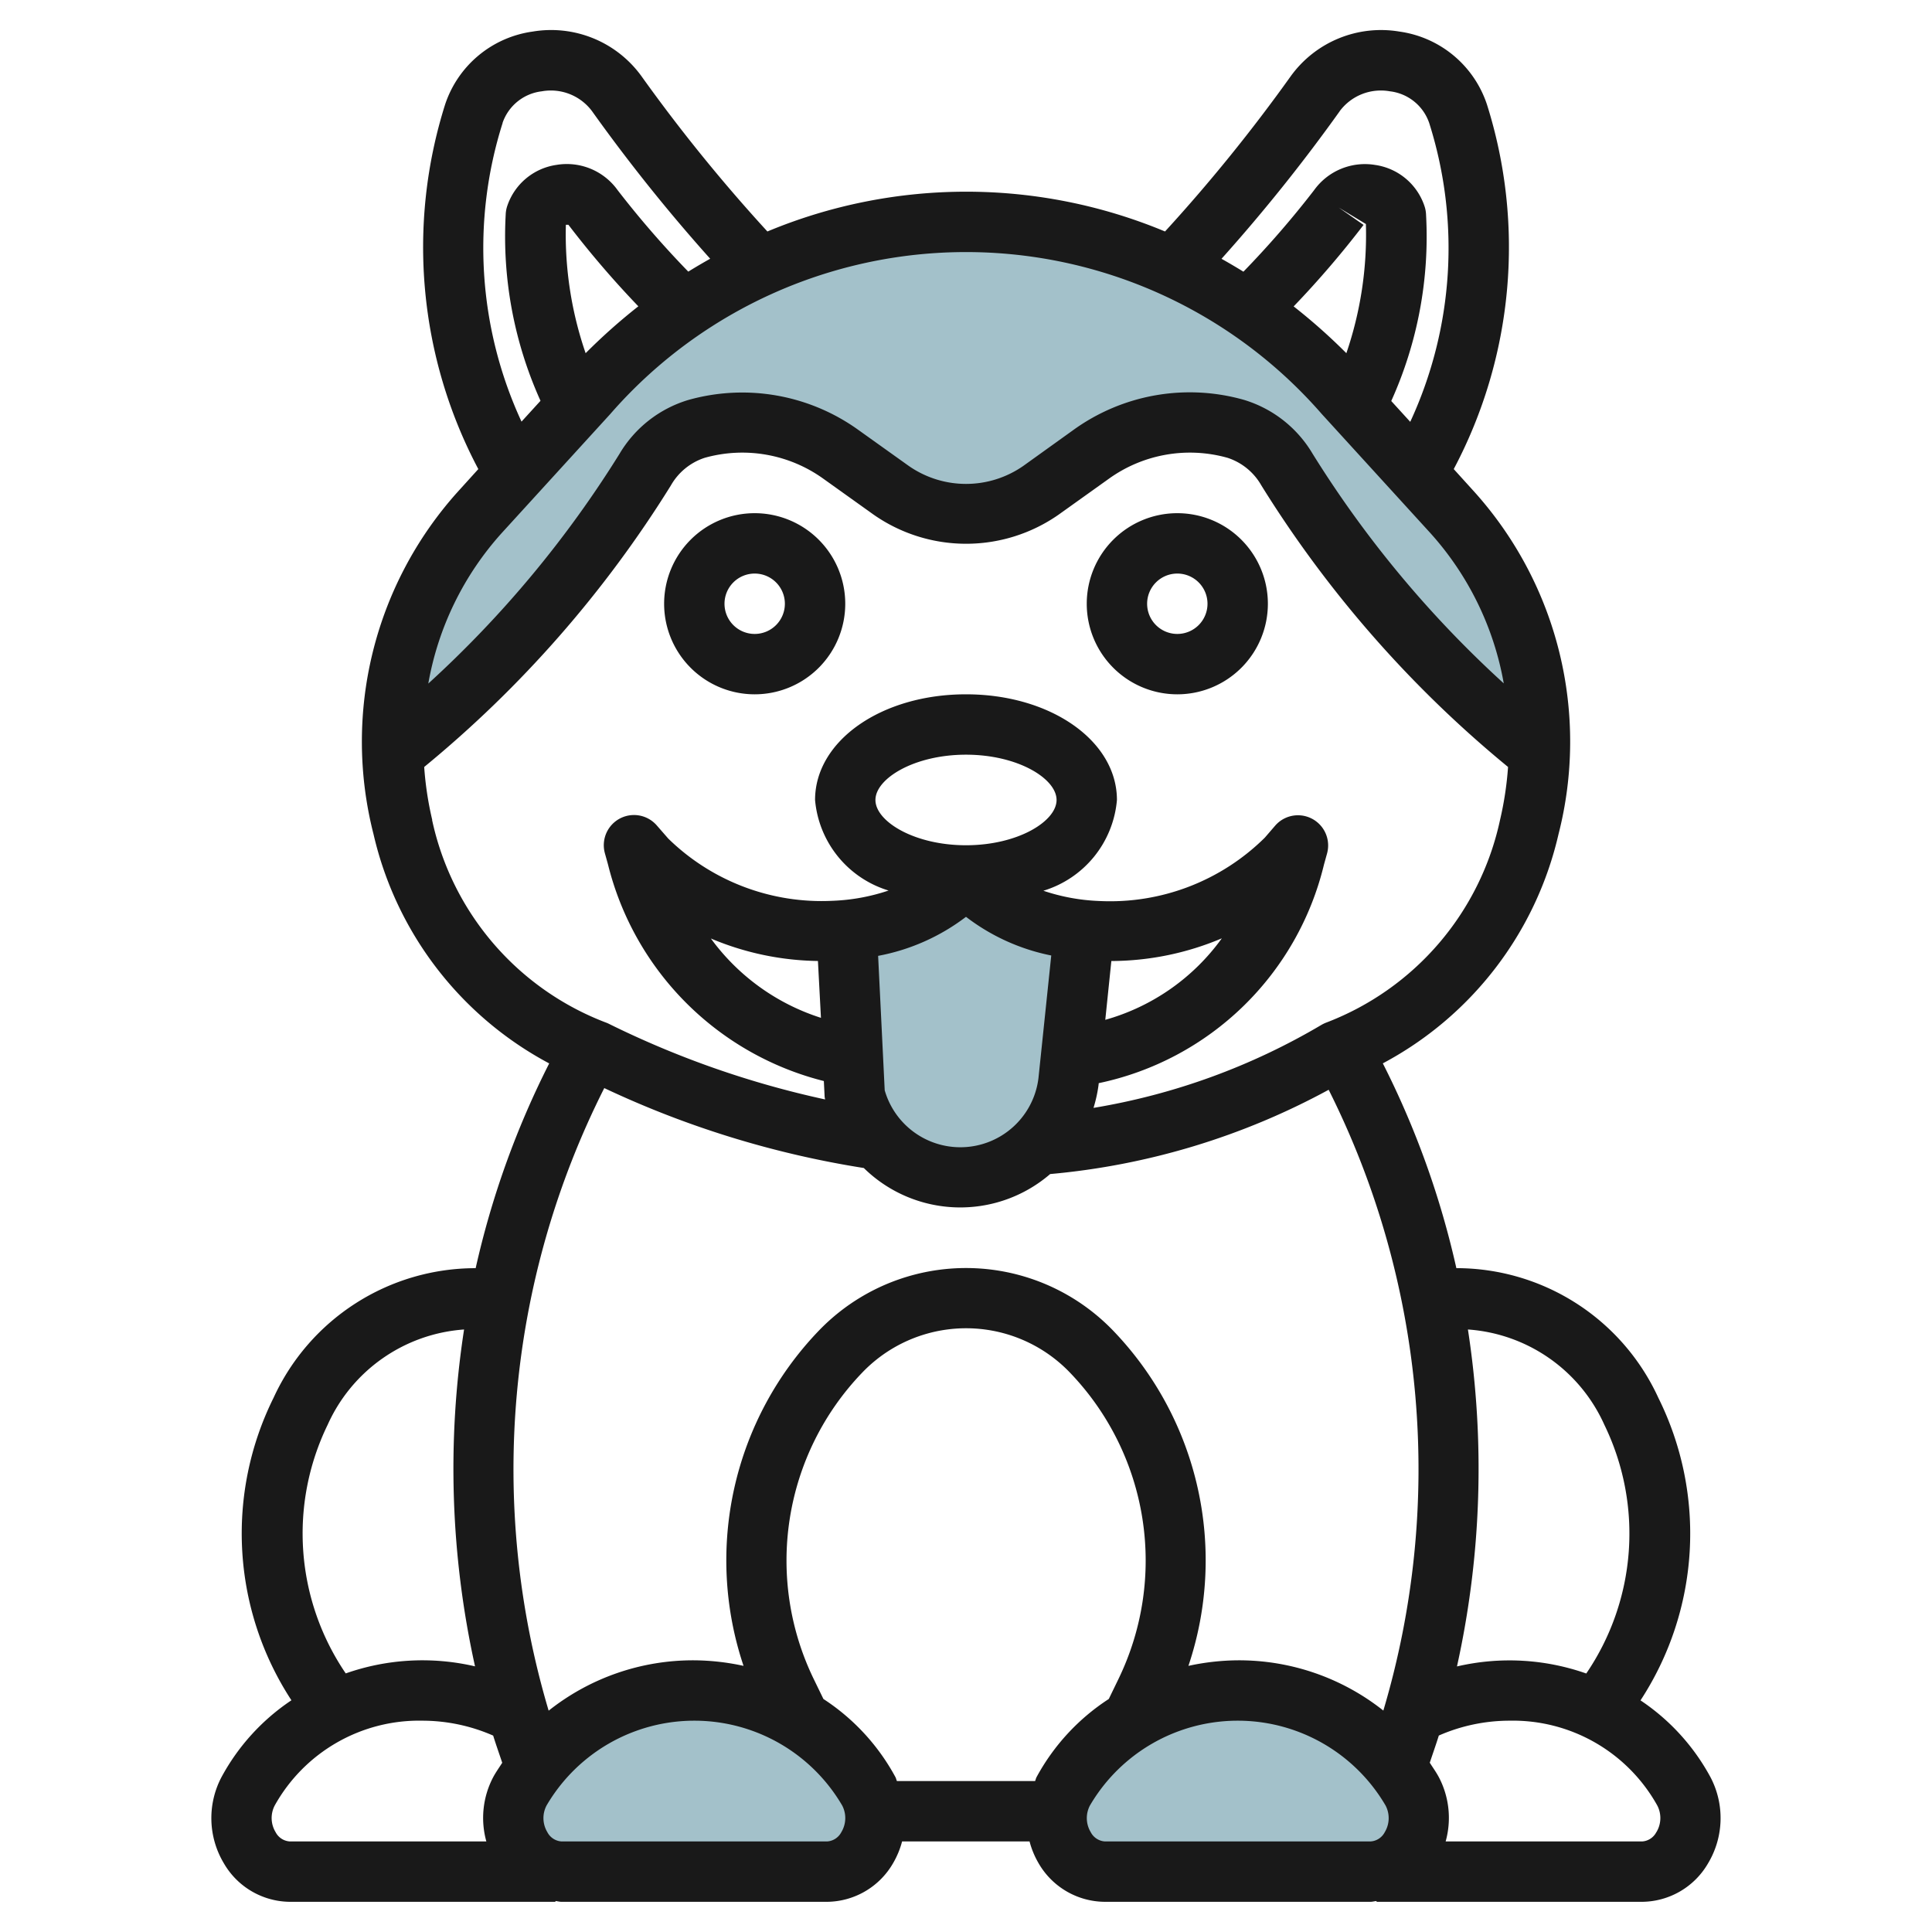 <svg id="Artboard_30" height="512" viewBox="0 0 64 64" width="512" xmlns="http://www.w3.org/2000/svg" data-name="Artboard 30"><g fill="#a3c1ca"><path d="m18.6 62a1.781 1.781 0 0 1 -1.378-2.66 6.671 6.671 0 0 1 11.56 0 1.781 1.781 0 0 1 -1.382 2.66z"/><path d="m45.4 62a1.781 1.781 0 0 0 1.378-2.66 6.671 6.671 0 0 0 -11.56 0 1.781 1.781 0 0 0 1.382 2.66z"/><path d="m32 29a5.824 5.824 0 0 1 -3.959 1.809v.006l.21 4.145.066 1.308a3.607 3.607 0 0 0 7.083-.428l.089-.857.432-4.172v-.011a5.8 5.8 0 0 1 -3.921-1.8z"/><path d="m44.522 13.038a16.626 16.626 0 0 0 -25.044 0l-3.6 3.947a11.2 11.2 0 0 0 -2.855 7.993 37.106 37.106 0 0 0 8.346-9.423 3 3 0 0 1 1.7-1.348 5.618 5.618 0 0 1 4.778.839l1.671 1.194a4.269 4.269 0 0 0 4.962 0l1.671-1.194a5.618 5.618 0 0 1 4.778-.839 3 3 0 0 1 1.7 1.348 37.106 37.106 0 0 0 8.346 9.423 11.2 11.2 0 0 0 -2.855-7.993z"/></g><path d="m25 23a3 3 0 1 0 -3-3 3 3 0 0 0 3 3zm0-4a1 1 0 1 1 -1 1 1 1 0 0 1 1-1z" fill="#191919"/><path d="m39 23a3 3 0 1 0 -3-3 3 3 0 0 0 3 3zm0-4a1 1 0 1 1 -1 1 1 1 0 0 1 1-1z" fill="#191919"/><path d="m54.4 63a2.55 2.55 0 0 0 2.183-1.277 2.912 2.912 0 0 0 .078-2.853 7.134 7.134 0 0 0 -2.317-2.543 10.1 10.1 0 0 0 .59-10.024 7.361 7.361 0 0 0 -6.69-4.294 28.985 28.985 0 0 0 -2.436-6.784 11.522 11.522 0 0 0 5.818-7.584 12.372 12.372 0 0 0 -2.769-11.329l-.7-.773a15.693 15.693 0 0 0 1.1-12.078 3.572 3.572 0 0 0 -2.9-2.415 3.688 3.688 0 0 0 -3.6 1.479 54.635 54.635 0 0 1 -4.164 5.143 17.114 17.114 0 0 0 -13.172 0 54.635 54.635 0 0 1 -4.171-5.143 3.692 3.692 0 0 0 -3.605-1.479 3.572 3.572 0 0 0 -2.9 2.415 15.693 15.693 0 0 0 1.1 12.078l-.7.773a12.374 12.374 0 0 0 -2.77 11.328 11.528 11.528 0 0 0 5.818 7.587 29.023 29.023 0 0 0 -2.436 6.783 7.36 7.36 0 0 0 -6.693 4.29 10.1 10.1 0 0 0 .59 10.024 7.134 7.134 0 0 0 -2.317 2.546 2.912 2.912 0 0 0 .078 2.853 2.55 2.55 0 0 0 2.185 1.277h8.8v-.026c.066.005.129.026.2.026h8.8a2.55 2.55 0 0 0 2.183-1.277 2.877 2.877 0 0 0 .3-.723h4.222a2.877 2.877 0 0 0 .3.723 2.55 2.55 0 0 0 2.195 1.277h8.8c.067 0 .13-.021.2-.026v.026zm.468-2.307a.569.569 0 0 1 -.468.307h-6.511a2.9 2.9 0 0 0 -.226-2.13c-.089-.167-.2-.32-.3-.478.1-.3.206-.6.3-.9a5.845 5.845 0 0 1 2.337-.492 5.476 5.476 0 0 1 4.9 2.81.9.9 0 0 1 -.03.883zm-1.721-13.493a8.234 8.234 0 0 1 -.6 8.237 7.668 7.668 0 0 0 -4.283-.234 30.32 30.32 0 0 0 .363-11.162 5.361 5.361 0 0 1 4.52 3.159zm-8.8-40.324.9.545a12.118 12.118 0 0 1 -.647 4.279 19.224 19.224 0 0 0 -1.746-1.55 31.761 31.761 0 0 0 2.316-2.7zm.029-3.189a1.7 1.7 0 0 1 1.668-.662 1.566 1.566 0 0 1 1.3 1.049 13.7 13.7 0 0 1 -.628 9.9l-.629-.69a13.219 13.219 0 0 0 1.153-6.169.993.993 0 0 0 -.048-.275 2.025 2.025 0 0 0 -1.638-1.376 2.072 2.072 0 0 0 -2.023.836 31.479 31.479 0 0 1 -2.341 2.7c-.24-.148-.481-.29-.726-.427a56.466 56.466 0 0 0 3.916-4.889zm-27.729.387a1.566 1.566 0 0 1 1.3-1.049 1.7 1.7 0 0 1 1.668.662 56.466 56.466 0 0 0 3.911 4.884c-.245.137-.486.279-.726.427a31.479 31.479 0 0 1 -2.341-2.7 2.07 2.07 0 0 0 -2.023-.836 2.025 2.025 0 0 0 -1.636 1.371.993.993 0 0 0 -.048.275 13.219 13.219 0 0 0 1.153 6.169l-.629.69a13.7 13.7 0 0 1 -.625-9.896zm2.753 7.626a12.078 12.078 0 0 1 -.655-4.253h.085a31.761 31.761 0 0 0 2.316 2.7 19.224 19.224 0 0 0 -1.746 1.553zm-2.782 5.96 3.6-3.947a15.626 15.626 0 0 1 23.566 0l3.6 3.947a10.044 10.044 0 0 1 2.43 4.978 36.021 36.021 0 0 1 -6.333-7.608 3.979 3.979 0 0 0 -2.28-1.786 6.584 6.584 0 0 0 -5.628.988l-1.672 1.2a3.317 3.317 0 0 1 -3.8 0l-1.672-1.194a6.593 6.593 0 0 0 -5.629-.988 3.98 3.98 0 0 0 -2.279 1.786 36.021 36.021 0 0 1 -6.333 7.608 10.044 10.044 0 0 1 2.43-4.984zm-2.3 9.5a10.928 10.928 0 0 1 -.266-1.753 37.964 37.964 0 0 0 8.173-9.328 2 2 0 0 1 1.118-.913 4.6 4.6 0 0 1 3.928.69l1.671 1.194a5.351 5.351 0 0 0 6.124 0l1.671-1.194a4.6 4.6 0 0 1 3.928-.69 2 2 0 0 1 1.118.913 37.964 37.964 0 0 0 8.173 9.328 11.038 11.038 0 0 1 -.265 1.753 9.267 9.267 0 0 1 -5.748 6.711 1.113 1.113 0 0 0 -.164.077 21.828 21.828 0 0 1 -7.555 2.752 4.635 4.635 0 0 0 .166-.752l.007-.067a9.728 9.728 0 0 0 7.462-7.243l.1-.36a1 1 0 0 0 -1.714-.931l-.345.4a7.285 7.285 0 0 1 -5.481 2.1 6.564 6.564 0 0 1 -1.856-.34 3.449 3.449 0 0 0 2.437-3.007c0-1.962-2.2-3.5-5-3.5s-5 1.538-5 3.5a3.449 3.449 0 0 0 2.435 3 6.564 6.564 0 0 1 -1.856.34 7.27 7.27 0 0 1 -5.442-2.061l-.384-.44a1 1 0 0 0 -1.714.931l.1.36a9.844 9.844 0 0 0 7.152 7.181l.025.5c0 .037.011.073.016.109a30.974 30.974 0 0 1 -7.177-2.512c-.031-.015-.063-.028-.1-.041a9.262 9.262 0 0 1 -5.741-6.703zm12.777 4.67.1 1.887a7.233 7.233 0 0 1 -3.646-2.628 9.425 9.425 0 0 0 3.542.745zm1.994-.166a6.886 6.886 0 0 0 2.911-1.293 6.839 6.839 0 0 0 2.824 1.281l-.424 4.065a2.607 2.607 0 0 1 -5.093.4zm2.911-3.664c-1.717 0-3-.792-3-1.5s1.283-1.5 3-1.5 3 .792 3 1.5-1.283 1.5-3 1.5zm4.815 3.835a9.454 9.454 0 0 0 3.66-.752 7.14 7.14 0 0 1 -3.861 2.7zm-16.8 4.208a31.752 31.752 0 0 0 8.6 2.649 4.562 4.562 0 0 0 6.173.2 23.723 23.723 0 0 0 9.226-2.792 28.027 28.027 0 0 1 1.811 20.565 7.694 7.694 0 0 0 -4.825-1.665 7.939 7.939 0 0 0 -1.632.184 10.976 10.976 0 0 0 -2.489-11.1 6.765 6.765 0 0 0 -9.758 0 10.979 10.979 0 0 0 -2.49 11.1 7.921 7.921 0 0 0 -1.631-.184 7.692 7.692 0 0 0 -4.825 1.668 28.014 28.014 0 0 1 1.843-20.625zm-9.162 11.157a5.366 5.366 0 0 1 4.52-3.159 30.3 30.3 0 0 0 .363 11.159 7.668 7.668 0 0 0 -4.283.234 8.234 8.234 0 0 1 -.6-8.234zm-1.723 13.493a.9.9 0 0 1 -.03-.883 5.476 5.476 0 0 1 4.9-2.81 5.851 5.851 0 0 1 2.337.494c.093.3.2.6.3.9-.1.158-.211.311-.3.478a2.9 2.9 0 0 0 -.226 2.128h-6.511a.569.569 0 0 1 -.47-.307zm18.74 0a.569.569 0 0 1 -.47.307h-8.8a.569.569 0 0 1 -.468-.307.9.9 0 0 1 -.027-.883 5.672 5.672 0 0 1 9.794 0 .9.9 0 0 1 -.029.883zm6.467-1.823c-.022.041-.029.088-.049.13h-4.576c-.02-.042-.027-.089-.049-.13a7.136 7.136 0 0 0 -2.386-2.589l-.317-.652a8.985 8.985 0 0 1 1.6-10.157 4.763 4.763 0 0 1 6.886 0 8.985 8.985 0 0 1 1.6 10.157l-.316.652a7.136 7.136 0 0 0 -2.393 2.589zm2.263 2.13a.569.569 0 0 1 -.468-.307.9.9 0 0 1 -.027-.883 5.672 5.672 0 0 1 9.794 0 .9.9 0 0 1 -.027.883.569.569 0 0 1 -.472.307z" fill="#191919"/></svg>